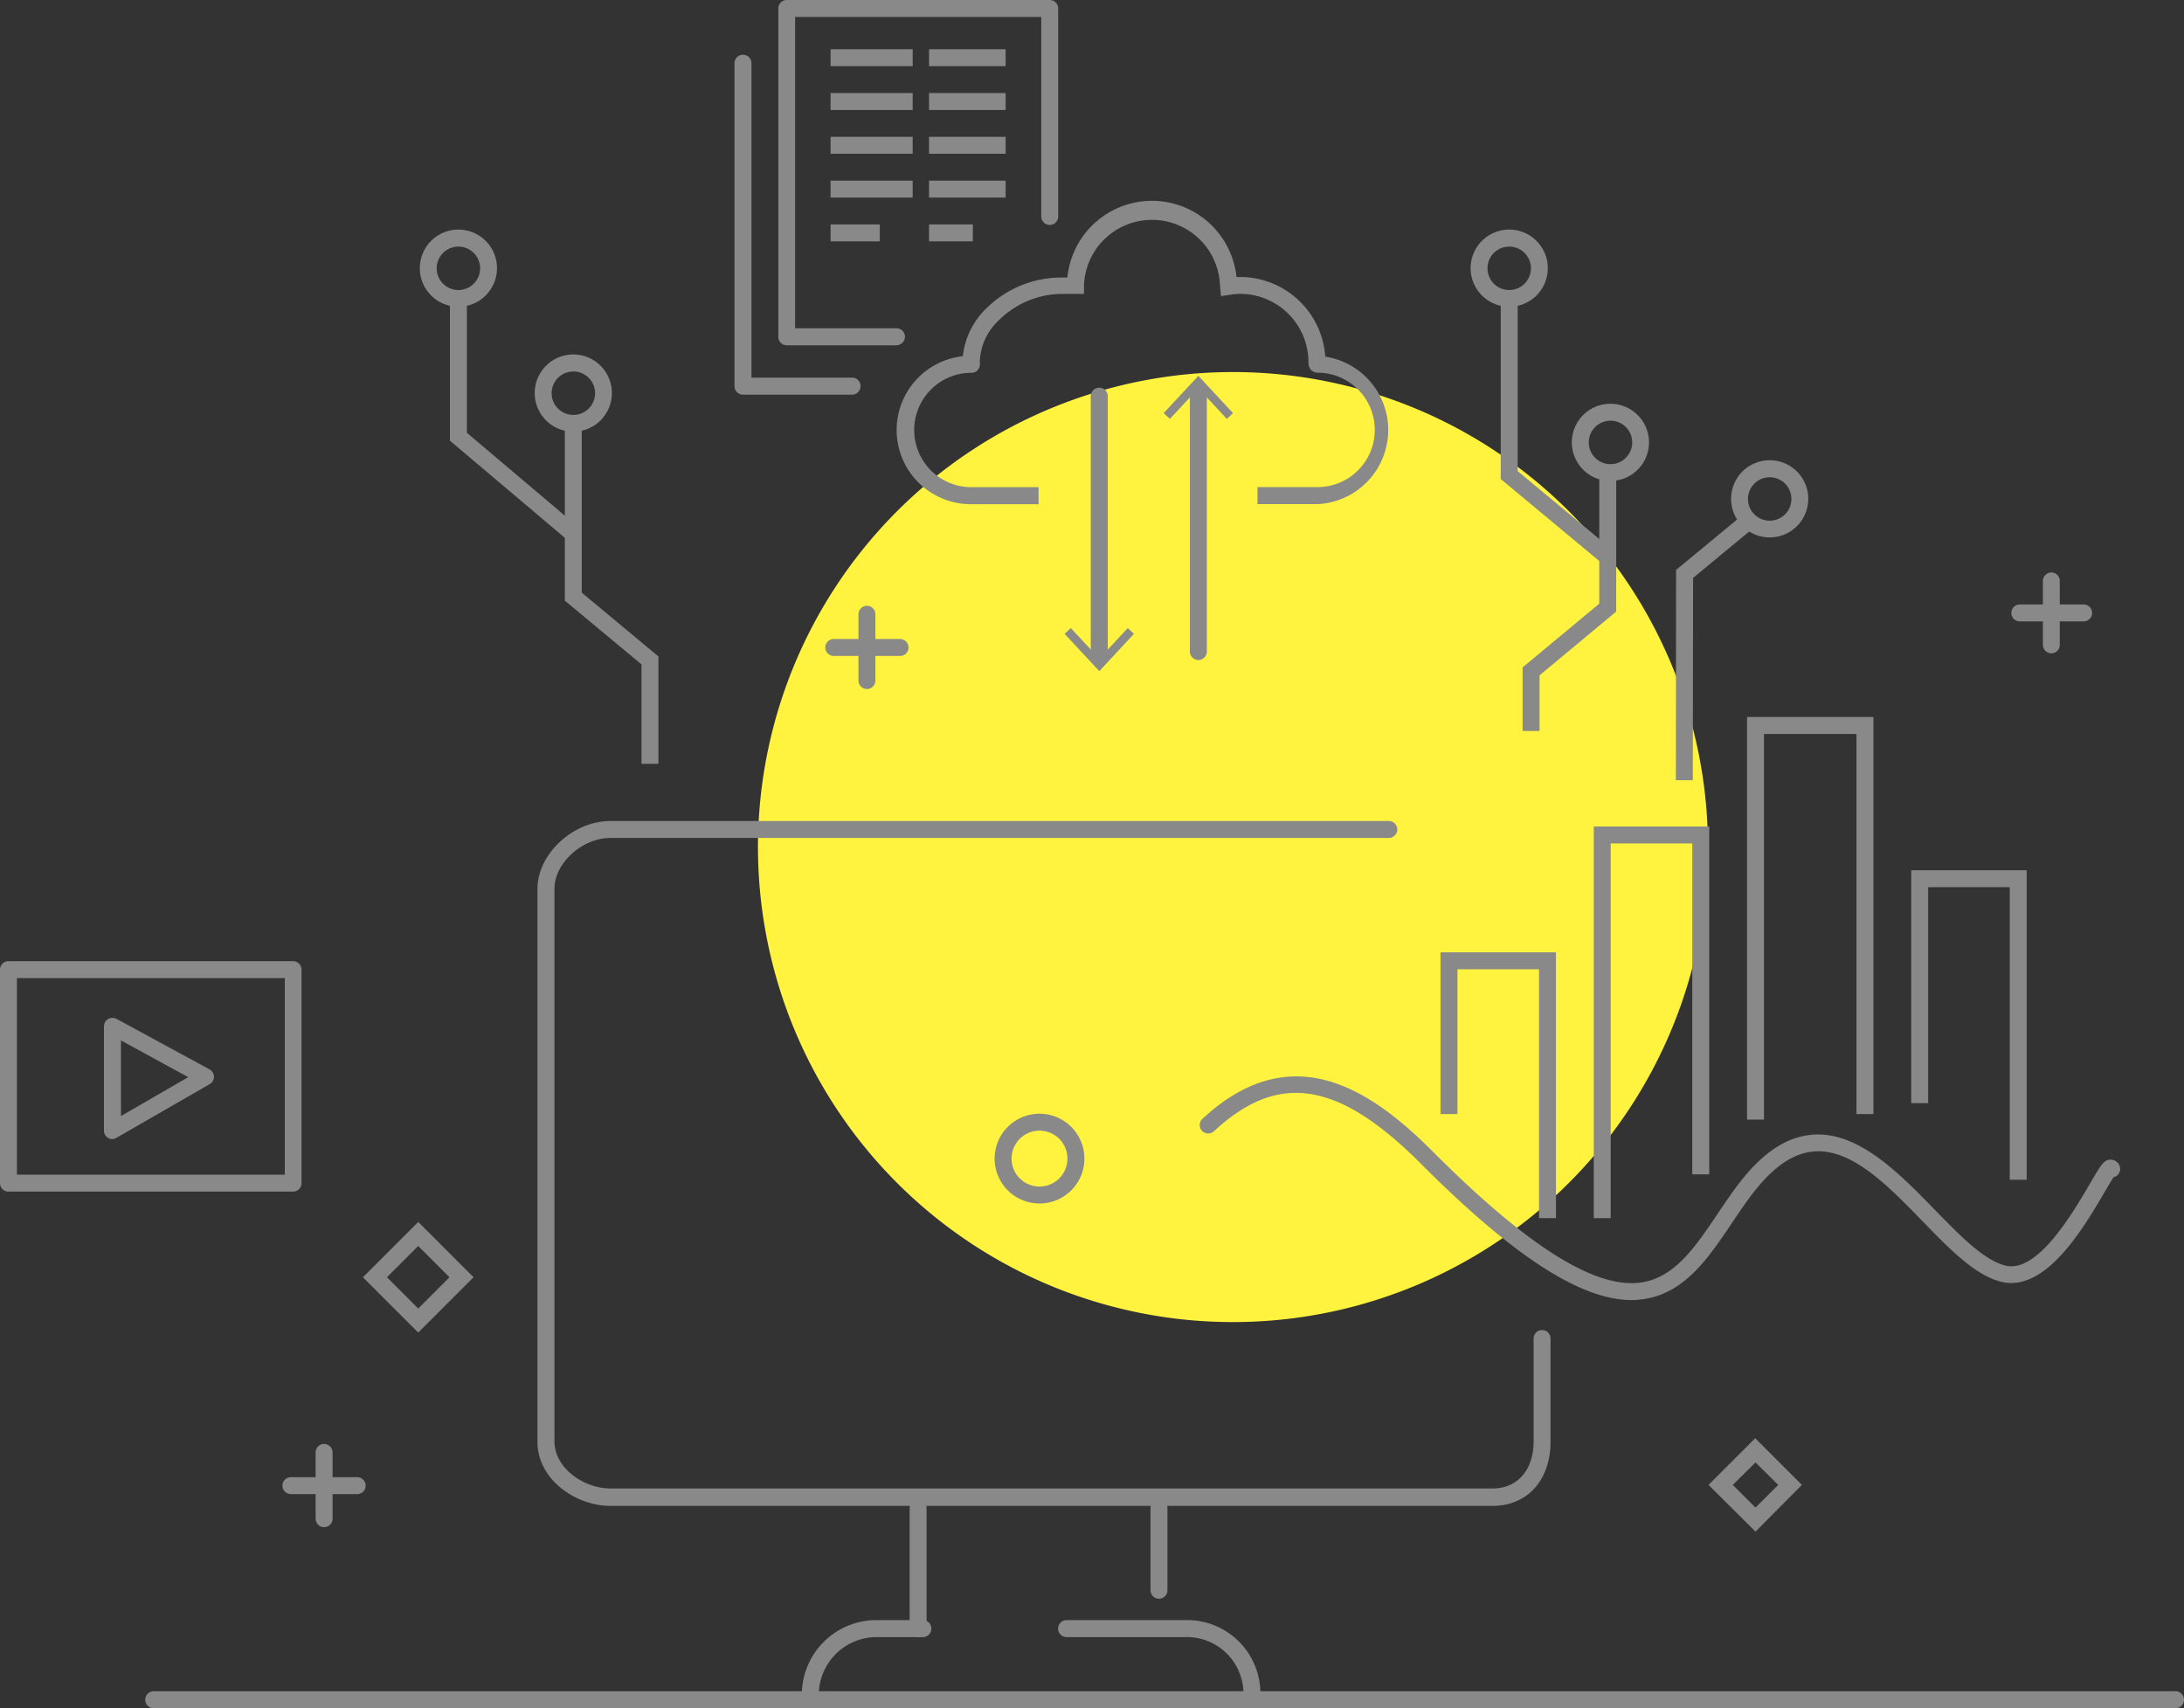 <svg xmlns="http://www.w3.org/2000/svg" viewBox="0 0 301.68 235.94"><rect x="0" y="0" width="301.68" height="235.94" fill="#333333" stroke="none"/><defs><style>.cls-1{fill:#fff33f;}.cls-2{fill:#898989;}</style></defs><g id="レイヤー_2" data-name="レイヤー 2"><g id="パーツ"><path class="cls-1" d="M235.92,117a65.61,65.61,0,1,1-65.6-65.61A65.6,65.6,0,0,1,235.92,117Z"/><path class="cls-2" d="M165.53,91.16A1.17,1.17,0,0,1,164.36,90v-36a1.17,1.17,0,0,1,2.34,0V90A1.17,1.17,0,0,1,165.53,91.16Z"/><polygon class="cls-2" points="160.74 57.06 161.6 57.86 165.53 53.63 169.46 57.86 170.32 57.06 165.53 51.91 160.74 57.06"/><path class="cls-2" d="M151.84,91.84a1.17,1.17,0,0,1-1.17-1.17V54.62a1.18,1.18,0,0,1,2.35,0V90.67A1.17,1.17,0,0,1,151.84,91.84Z"/><polygon class="cls-2" points="156.63 87.55 155.78 86.75 151.85 90.98 147.91 86.75 147.06 87.55 151.85 92.7 156.63 87.55"/><path class="cls-2" d="M182,69.63h-8.3V67.28H182a7.9,7.9,0,0,0,0-15.8h-.05A1.38,1.38,0,0,1,181,51a1.85,1.85,0,0,1-.26-1,9.44,9.44,0,0,0-9.46-9.41,9.22,9.22,0,0,0-1.4.13l-1.22.18-.14-1.44a9.4,9.4,0,0,0-18.79,0v1.13l-1.13,0c-.06,0-1.42,0-2.07,0A12.53,12.53,0,0,0,138,44.21,8.21,8.21,0,0,0,135.34,50a1.32,1.32,0,0,1-.3,1.13,1.12,1.12,0,0,1-.86.36,7.9,7.9,0,0,0,0,15.8h9.28v2.35h-9.28A10.25,10.25,0,0,1,133,49.2a10.77,10.77,0,0,1,3.29-6.65,14.76,14.76,0,0,1,10.26-4.22h.89a11.74,11.74,0,0,1,23.36-.07h.48a11.8,11.8,0,0,1,11.78,11A10.25,10.25,0,0,1,182,69.63Z"/><path class="cls-2" d="M40.48,164.59H1.17A1.17,1.17,0,0,1,0,163.42V133.93a1.17,1.17,0,0,1,1.17-1.17H40.48a1.17,1.17,0,0,1,1.17,1.17v29.49A1.17,1.17,0,0,1,40.48,164.59ZM2.34,162.25h37V135.1h-37Z"/><path class="cls-2" d="M15.53,157.34a1.1,1.1,0,0,1-.58-.16,1.16,1.16,0,0,1-.59-1V141.73a1.18,1.18,0,0,1,1.74-1l12.89,7a1.17,1.17,0,0,1,0,2l-12.89,7.42A1.2,1.2,0,0,1,15.53,157.34Zm1.18-13.63v10.44L26,148.78Z"/><path class="cls-2" d="M123.8,47.7H108.68a1.17,1.17,0,0,1-1.17-1.17V1.17A1.17,1.17,0,0,1,108.68,0H145a1.17,1.17,0,0,1,1.17,1.17V29.9a1.17,1.17,0,0,1-2.34,0V2.34h-34v43h14a1.17,1.17,0,0,1,0,2.34Z"/><path class="cls-2" d="M117.75,54.51H102.63a1.17,1.17,0,0,1-1.17-1.18V8.73a1.17,1.17,0,0,1,2.34,0V52.16h14a1.18,1.18,0,0,1,0,2.35Z"/><rect class="cls-2" x="114.73" y="6.8" width="11.34" height="2.34"/><rect class="cls-2" x="114.73" y="12.85" width="11.34" height="2.34"/><rect class="cls-2" x="114.73" y="18.9" width="11.34" height="2.34"/><rect class="cls-2" x="114.73" y="24.95" width="11.34" height="2.34"/><rect class="cls-2" x="114.73" y="31" width="6.8" height="2.34"/><rect class="cls-2" x="128.33" y="6.8" width="10.58" height="2.34"/><rect class="cls-2" x="128.33" y="12.85" width="10.58" height="2.34"/><rect class="cls-2" x="128.33" y="18.9" width="10.58" height="2.34"/><rect class="cls-2" x="128.33" y="24.95" width="10.58" height="2.34"/><rect class="cls-2" x="128.33" y="31" width="6.05" height="2.34"/><polygon class="cls-2" points="90.95 105.5 88.61 105.5 88.61 91.77 78.02 82.96 78.02 58.63 80.36 58.63 80.36 81.86 90.95 90.67 90.95 105.5"/><path class="cls-2" d="M287.78,85.83H279a1.17,1.17,0,1,1,0-2.34h8.82a1.17,1.17,0,1,1,0,2.34Z"/><path class="cls-2" d="M283.36,90.24h0a1.18,1.18,0,0,1-1.17-1.17V80.24a1.18,1.18,0,0,1,1.17-1.17h0a1.17,1.17,0,0,1,1.16,1.18v8.82A1.17,1.17,0,0,1,283.36,90.24Z"/><path class="cls-2" d="M206.18,208H84.32c-4.77,0-10.08-3.63-10.08-8.85V122.78c0-4.82,4.9-9.38,10.08-9.38H191.84a1.17,1.17,0,1,1,0,2.34H84.32c-3.91,0-7.73,3.49-7.73,7v76.34c0,3.73,4.08,6.51,7.73,6.51H206.18c3.43,0,5.66-2.55,5.66-6.51V184.88a1.17,1.17,0,0,1,2.34,0v14.24C214.18,204.41,211,208,206.18,208Z"/><path class="cls-2" d="M143.58,166.23a6.2,6.2,0,1,1,6.21-6.2A6.2,6.2,0,0,1,143.58,166.23Zm0-10.06a3.86,3.86,0,1,0,3.87,3.86A3.86,3.86,0,0,0,143.58,156.17Z"/><path class="cls-2" d="M160.09,220.82a1.17,1.17,0,0,1-1.17-1.17V208.31a1.17,1.17,0,1,1,2.34,0v11.34A1.17,1.17,0,0,1,160.09,220.82Z"/><path class="cls-2" d="M126.82,226.12a1.18,1.18,0,0,1-1.17-1.18V208.31a1.17,1.17,0,1,1,2.34,0v16.63A1.17,1.17,0,0,1,126.82,226.12Z"/><path class="cls-2" d="M111.93,235.12a1.17,1.17,0,0,1-1.17-1.17,10.31,10.31,0,0,1,10.4-10.18h6.42a1.18,1.18,0,0,1,0,2.35h-6.42A8,8,0,0,0,113.1,234,1.17,1.17,0,0,1,111.93,235.12Z"/><path class="cls-2" d="M172.93,235.14a1.18,1.18,0,0,1-1.17-1.17,7.81,7.81,0,0,0-7.94-7.85H147.23a1.18,1.18,0,0,1,0-2.35h16.59A10.13,10.13,0,0,1,174.1,234,1.17,1.17,0,0,1,172.93,235.14Z"/><path class="cls-2" d="M300.51,235.94H21.23a1.17,1.17,0,0,1,0-2.34H300.51a1.17,1.17,0,0,1,0,2.34Z"/><path class="cls-2" d="M40.18,206.37a1.17,1.17,0,1,1,0-2.34h9.16a1.17,1.17,0,1,1,0,2.34Z"/><path class="cls-2" d="M44.77,210.94a1.17,1.17,0,0,1-1.17-1.17v-9.15a1.17,1.17,0,0,1,1.17-1.18h0a1.18,1.18,0,0,1,1.17,1.17v9.16a1.17,1.17,0,0,1-1.17,1.17Z"/><path class="cls-2" d="M115.17,90.6a1.17,1.17,0,0,1,0-2.34l9.15,0h0a1.19,1.19,0,0,1,1.18,1.17,1.17,1.17,0,0,1-1.17,1.17l-9.16,0Z"/><path class="cls-2" d="M119.75,95.17A1.17,1.17,0,0,1,118.58,94V84.84a1.18,1.18,0,0,1,1.17-1.17h0a1.17,1.17,0,0,1,1.17,1.17V94a1.17,1.17,0,0,1-1.16,1.17Z"/><path class="cls-2" d="M57.77,184.06l-7.64-7.64,7.64-7.64,7.64,7.64Zm-4.32-7.64,4.32,4.32,4.32-4.32-4.32-4.32Z"/><path class="cls-2" d="M242.49,211.55,236,205.1l6.45-6.45,6.45,6.45Zm-3.14-6.45,3.14,3.13,3.14-3.13L242.49,202Z"/><polygon class="cls-2" points="243.66 154.64 241.32 154.64 241.32 99.03 258.78 99.03 258.78 153.88 256.44 153.88 256.44 101.38 243.66 101.38 243.66 154.64"/><polygon class="cls-2" points="214.93 168.25 212.59 168.25 212.59 133.88 201.32 133.88 201.32 153.88 198.98 153.88 198.98 131.54 214.93 131.54 214.93 168.25"/><polygon class="cls-2" points="279.95 162.95 277.61 162.95 277.61 122.54 266.34 122.54 266.34 152.37 264 152.37 264 120.2 279.95 120.2 279.95 162.95"/><polygon class="cls-2" points="222.49 168.25 220.15 168.25 220.15 114.16 236.1 114.16 236.1 162.2 233.76 162.2 233.76 116.5 222.49 116.5 222.49 168.25"/><path class="cls-2" d="M225.38,179.57c-7,0-16.3-6-29.08-18.81-11.44-11.46-19.73-12.76-28.61-4.51a1.18,1.18,0,0,1-1.66-.06,1.17,1.17,0,0,1,.06-1.65c12.56-11.66,23.63-3.69,31.87,4.56,12.76,12.78,22,18.7,28.32,18.09,4.89-.47,7.83-4.86,10.95-9.5,1.05-1.56,2.14-3.17,3.31-4.66,3.23-4.07,6.52-6.13,10.09-6.32,6.2-.31,11.74,5.37,16.63,10.39,3.55,3.64,6.89,7.07,9.84,7.72,4.38,1,9.23-7.31,11.56-11.28,1.6-2.74,2-3.47,3.06-3.35a1.29,1.29,0,0,1,1.09.92,1.18,1.18,0,0,1-.77,1.47l-.07,0c-.32.46-.83,1.34-1.29,2.13-2.81,4.78-8,13.69-14.08,12.37-3.63-.79-7.22-4.47-11-8.37-4.76-4.89-9.67-9.95-14.83-9.68-2.85.15-5.59,1.93-8.37,5.44-1.12,1.41-2.18,3-3.2,4.51-3.29,4.89-6.69,9.94-12.68,10.52A10.38,10.38,0,0,1,225.38,179.57Z"/><path class="cls-2" d="M79.2,59.62a5.33,5.33,0,1,1,5.32-5.33A5.33,5.33,0,0,1,79.2,59.62Zm0-8.31a3,3,0,1,0,3,3A3,3,0,0,0,79.2,51.31Z"/><polygon class="cls-2" points="212.66 100.96 210.32 100.96 210.32 92.18 220.91 83.38 220.91 66.19 223.25 66.19 223.25 84.47 212.66 93.28 212.66 100.96"/><polygon class="cls-2" points="221.13 77.67 207.3 66.17 207.3 41.24 209.64 41.24 209.64 65.07 222.62 75.87 221.13 77.67"/><path class="cls-2" d="M222.46,66.43a5.33,5.33,0,1,1,5.32-5.33A5.33,5.33,0,0,1,222.46,66.43Zm0-8.32a3,3,0,1,0,3,3A3,3,0,0,0,222.46,58.11Z"/><path class="cls-2" d="M208.47,42.37A5.33,5.33,0,1,1,213.8,37,5.33,5.33,0,0,1,208.47,42.37Zm0-8.31a3,3,0,1,0,3,3A3,3,0,0,0,208.47,34.06Z"/><polygon class="cls-2" points="78.44 74.64 62.15 60.87 62.15 41.24 64.49 41.24 64.49 59.78 79.95 72.85 78.44 74.64"/><path class="cls-2" d="M63.32,42.37A5.33,5.33,0,1,1,68.65,37,5.33,5.33,0,0,1,63.32,42.37Zm0-8.31a3,3,0,1,0,3,3A3,3,0,0,0,63.32,34.06Z"/><polygon class="cls-2" points="233.83 107.77 231.49 107.76 231.52 78.72 240.23 71.52 241.72 73.33 233.87 79.82 233.83 107.77"/><path class="cls-2" d="M244.45,74.23a5.33,5.33,0,1,1,5.33-5.32A5.33,5.33,0,0,1,244.45,74.23Zm0-8.31a3,3,0,1,0,3,3A3,3,0,0,0,244.45,65.92Z"/></g></g></svg>